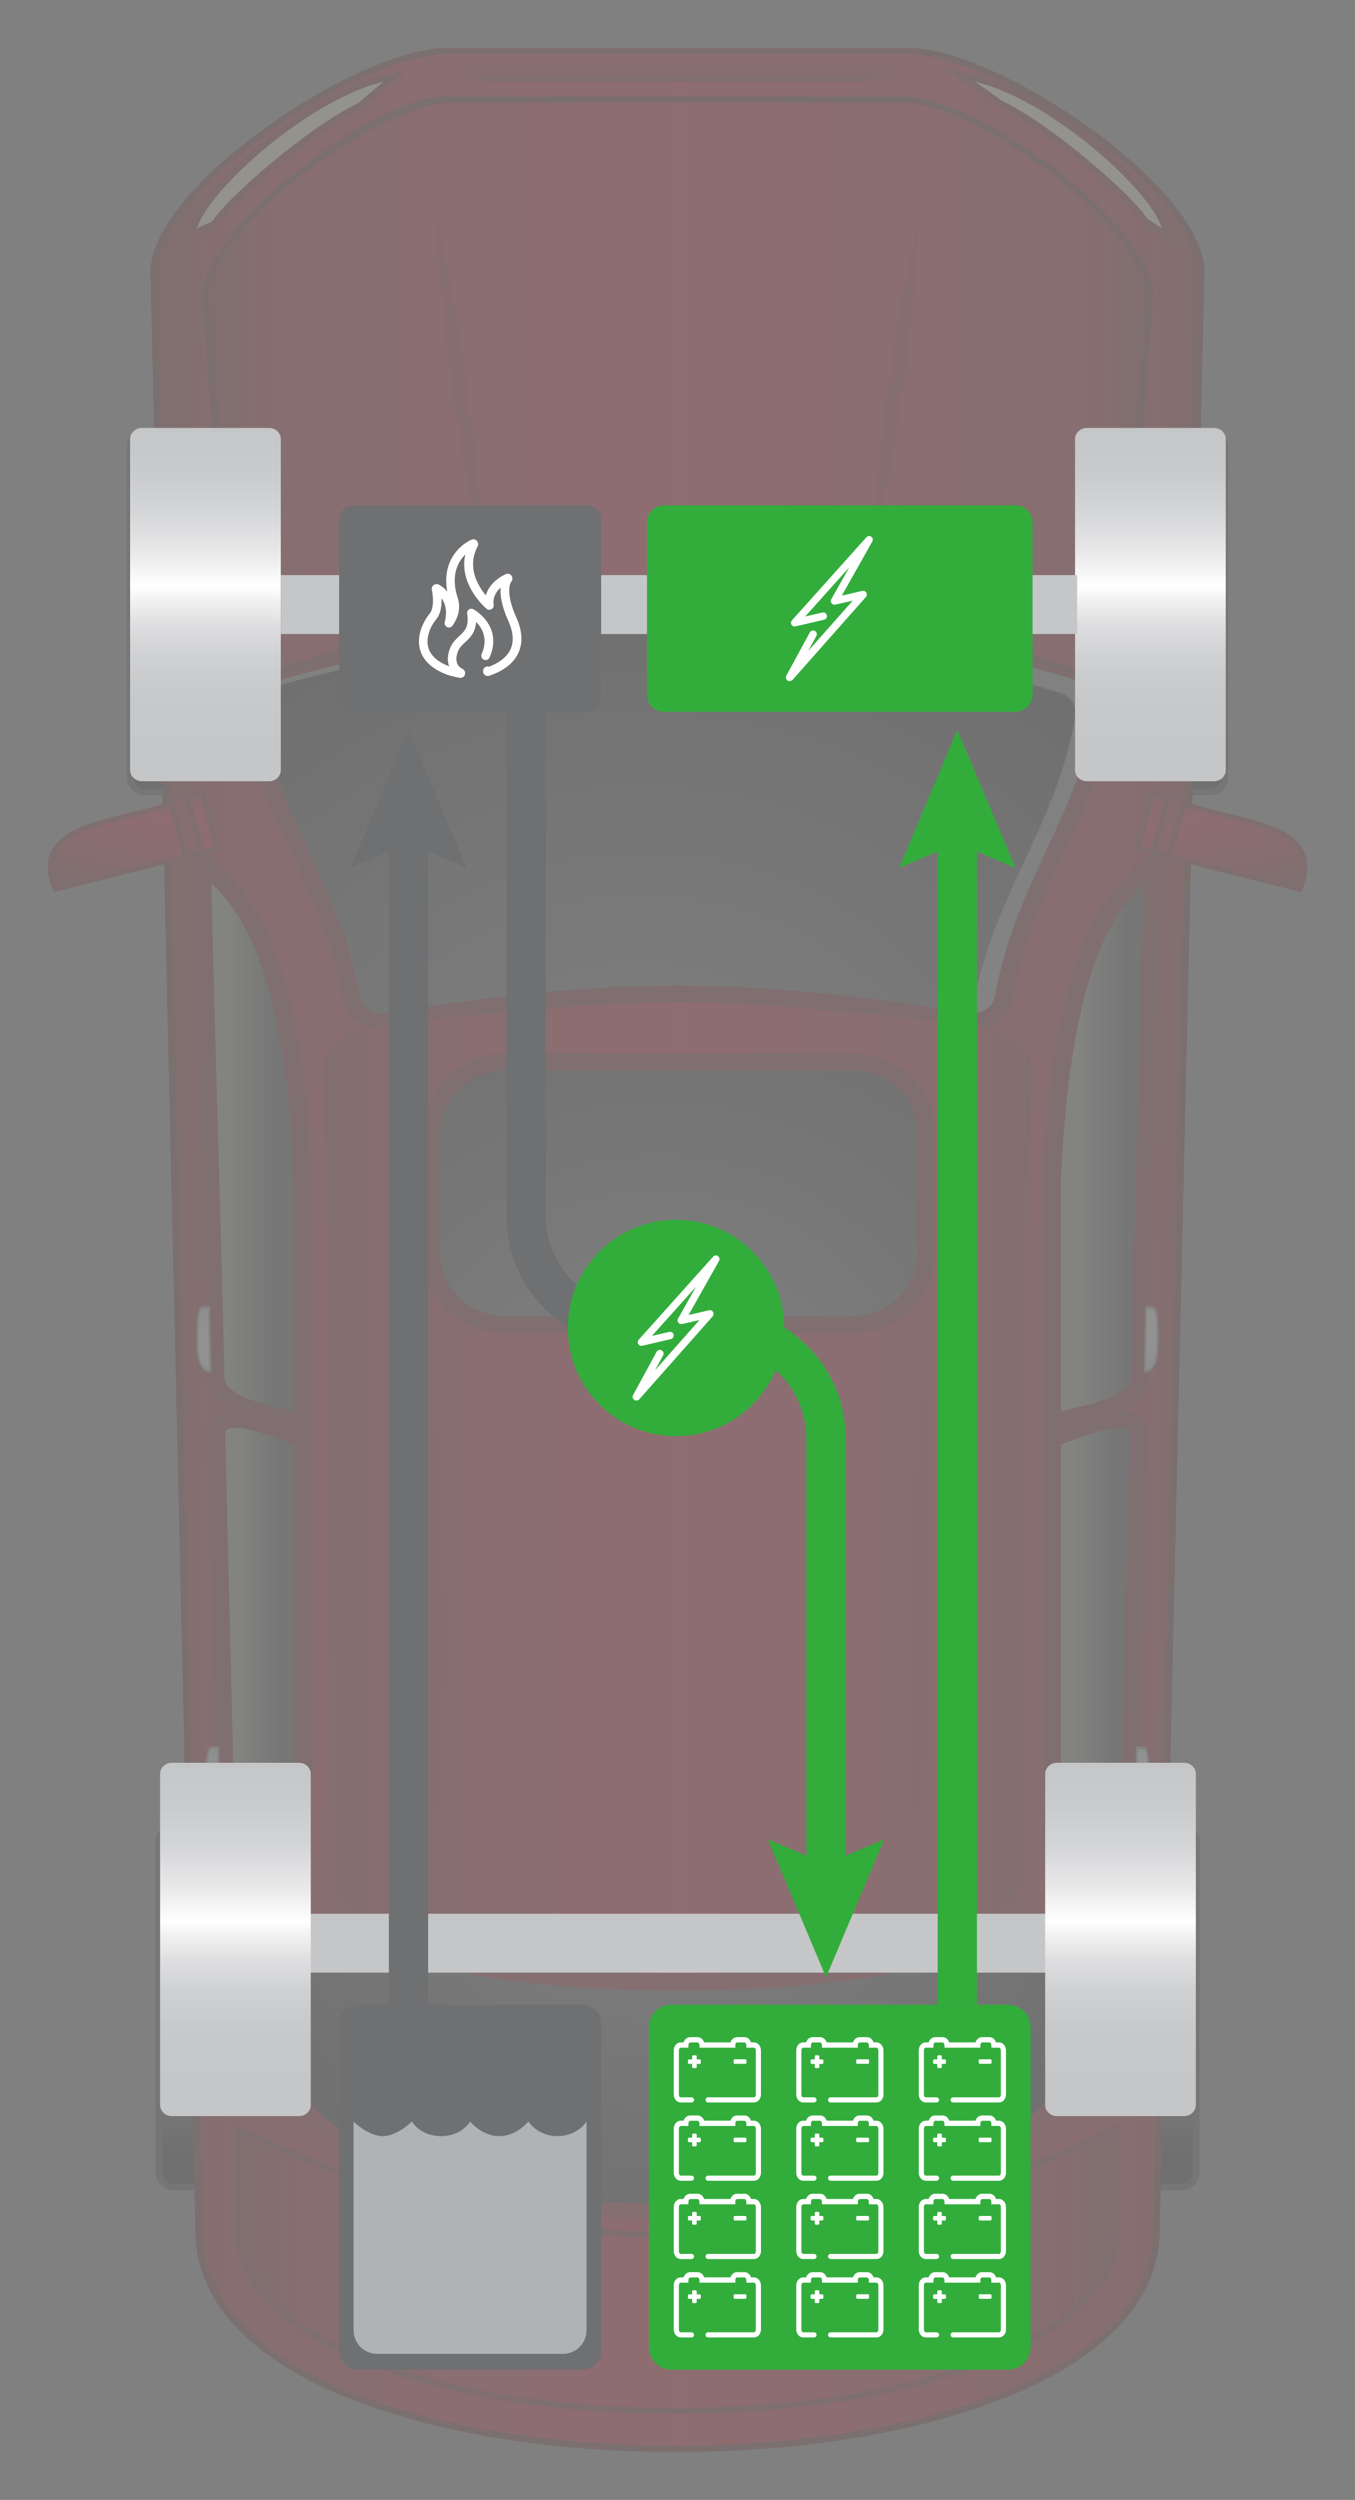 <?xml version="1.0" encoding="utf-8"?>
<!-- Generator: Adobe Illustrator 24.2.1, SVG Export Plug-In . SVG Version: 6.00 Build 0)  -->
<svg version="1.1" id="contenu" xmlns="http://www.w3.org/2000/svg" xmlns:xlink="http://www.w3.org/1999/xlink" x="0px" y="0px"
	 width="142.79px" height="263.41px" viewBox="0 0 142.79 263.41" style="enable-background:new 0 0 142.79 263.41;"
	 xml:space="preserve">
<rect x="0" y="0" width="142.79" height="263.41" fill="#808080" stroke="none"/>
<style type="text/css">
	.st0{opacity:0.15;}
	.st1{fill-rule:evenodd;clip-rule:evenodd;fill:#3D3D3F;}
	.st2{fill-rule:evenodd;clip-rule:evenodd;fill:url(#SVGID_1_);}
	.st3{fill-rule:evenodd;clip-rule:evenodd;fill:url(#SVGID_2_);}
	.st4{fill-rule:evenodd;clip-rule:evenodd;fill:url(#SVGID_3_);}
	.st5{fill-rule:evenodd;clip-rule:evenodd;fill:url(#SVGID_4_);}
	.st6{fill-rule:evenodd;clip-rule:evenodd;fill:#610D0D;}
	.st7{fill-rule:evenodd;clip-rule:evenodd;fill:url(#SVGID_5_);}
	.st8{fill-rule:evenodd;clip-rule:evenodd;fill:url(#SVGID_6_);}
	.st9{fill-rule:evenodd;clip-rule:evenodd;fill:#810E12;}
	.st10{fill-rule:evenodd;clip-rule:evenodd;fill:url(#SVGID_7_);}
	.st11{fill-rule:evenodd;clip-rule:evenodd;fill:url(#SVGID_8_);}
	.st12{fill-rule:evenodd;clip-rule:evenodd;fill:url(#SVGID_9_);}
	.st13{fill-rule:evenodd;clip-rule:evenodd;fill:url(#SVGID_10_);}
	.st14{fill-rule:evenodd;clip-rule:evenodd;fill:#A20C16;}
	.st15{fill-rule:evenodd;clip-rule:evenodd;fill:url(#SVGID_11_);}
	.st16{fill-rule:evenodd;clip-rule:evenodd;fill:url(#SVGID_12_);}
	.st17{fill-rule:evenodd;clip-rule:evenodd;fill:url(#SVGID_13_);}
	.st18{fill-rule:evenodd;clip-rule:evenodd;fill:url(#SVGID_14_);}
	.st19{fill-rule:evenodd;clip-rule:evenodd;fill:url(#SVGID_15_);}
	.st20{fill-rule:evenodd;clip-rule:evenodd;fill:url(#SVGID_16_);}
	.st21{fill-rule:evenodd;clip-rule:evenodd;fill:url(#SVGID_17_);}
	.st22{fill-rule:evenodd;clip-rule:evenodd;fill:#9B9C9E;}
	.st23{fill-rule:evenodd;clip-rule:evenodd;fill:url(#SVGID_18_);}
	.st24{fill-rule:evenodd;clip-rule:evenodd;fill:url(#SVGID_19_);}
	.st25{fill-rule:evenodd;clip-rule:evenodd;fill:url(#SVGID_20_);}
	.st26{fill-rule:evenodd;clip-rule:evenodd;fill:url(#SVGID_21_);}
	.st27{fill-rule:evenodd;clip-rule:evenodd;fill:url(#SVGID_22_);}
	.st28{fill-rule:evenodd;clip-rule:evenodd;fill:#A90A17;}
	.st29{fill-rule:evenodd;clip-rule:evenodd;fill:url(#SVGID_23_);}
	.st30{fill-rule:evenodd;clip-rule:evenodd;fill:#AE0917;}
	.st31{fill-rule:evenodd;clip-rule:evenodd;fill:url(#SVGID_24_);}
	.st32{fill-rule:evenodd;clip-rule:evenodd;fill:url(#SVGID_25_);}
	.st33{fill-rule:evenodd;clip-rule:evenodd;fill:#FFFADA;}
	.st34{fill-rule:evenodd;clip-rule:evenodd;fill:url(#SVGID_26_);}
	.st35{fill-rule:evenodd;clip-rule:evenodd;fill:url(#SVGID_27_);}
	.st36{fill-rule:evenodd;clip-rule:evenodd;fill:#D8D9DA;stroke:#C5C6C8;stroke-width:6.207;stroke-miterlimit:10;}
	.st37{fill-rule:evenodd;clip-rule:evenodd;fill:url(#SVGID_28_);}
	.st38{fill-rule:evenodd;clip-rule:evenodd;fill:url(#SVGID_29_);}
	.st39{fill:#32AD3C;}
	.st40{fill:none;stroke:#32AD3C;stroke-width:4.138;stroke-miterlimit:10;}
	.st41{fill:#FFFFFF;}
	.st42{fill:#6F7072;}
	.st43{fill:#B0B2B3;}
	.st44{fill:#AEA317;}
	.st45{fill:none;stroke:#6F7072;stroke-width:4.138;stroke-miterlimit:10;}
</style>
<g>
	<g class="st0">
		<g>
			<path class="st1" d="M118.63,228.93v-34.88c0-1.01,0.88-1.84,1.95-1.84h3.89c1.08,0,1.95,0.82,1.95,1.84v34.88
				c0,1.01-0.88,1.84-1.95,1.84h-3.89C119.5,230.77,118.63,229.94,118.63,228.93z"/>
			<linearGradient id="SVGID_1_" gradientUnits="userSpaceOnUse" x1="122.522" y1="192.875" x2="122.522" y2="226.431">
				<stop  offset="0" style="stop-color:#3D3D3F"/>
				<stop  offset="0.27" style="stop-color:#868789"/>
				<stop  offset="0.54" style="stop-color:#B0B2B3"/>
				<stop  offset="1" style="stop-color:#1A171B"/>
			</linearGradient>
			<path class="st2" d="M119.33,228.93v-34.88c0-0.64,0.56-1.17,1.24-1.17h3.89c0.69,0,1.24,0.53,1.24,1.17v34.88
				c0,0.64-0.56,1.17-1.24,1.17h-3.89C119.89,230.1,119.33,229.57,119.33,228.93z"/>
			<path class="st1" d="M16.37,228.93v-34.88c0-1.01,0.88-1.84,1.95-1.84h3.89c1.08,0,1.95,0.82,1.95,1.84v34.88
				c0,1.01-0.88,1.84-1.95,1.84h-3.89C17.25,230.77,16.37,229.94,16.37,228.93z"/>
			<linearGradient id="SVGID_2_" gradientUnits="userSpaceOnUse" x1="20.269" y1="192.875" x2="20.269" y2="226.431">
				<stop  offset="0" style="stop-color:#3D3D3F"/>
				<stop  offset="0.27" style="stop-color:#868789"/>
				<stop  offset="0.54" style="stop-color:#B0B2B3"/>
				<stop  offset="1" style="stop-color:#1A171B"/>
			</linearGradient>
			<path class="st3" d="M17.08,228.93v-34.88c0-0.64,0.56-1.17,1.24-1.17h3.89c0.68,0,1.24,0.53,1.24,1.17v34.88
				c0,0.64-0.56,1.17-1.24,1.17h-3.89C17.64,230.1,17.08,229.57,17.08,228.93z"/>
			<path class="st1" d="M121.64,81.95V47.06c0-1.01,0.88-1.84,1.95-1.84h3.89c1.07,0,1.95,0.82,1.95,1.84v34.89
				c0,1.01-0.88,1.84-1.95,1.84h-3.89C122.52,83.79,121.64,82.96,121.64,81.95z"/>
			<linearGradient id="SVGID_3_" gradientUnits="userSpaceOnUse" x1="125.535" y1="45.895" x2="125.535" y2="79.451">
				<stop  offset="0" style="stop-color:#3D3D3F"/>
				<stop  offset="0.27" style="stop-color:#868789"/>
				<stop  offset="0.54" style="stop-color:#B0B2B3"/>
				<stop  offset="1" style="stop-color:#1A171B"/>
			</linearGradient>
			<path class="st4" d="M122.35,81.95V47.06c0-0.64,0.56-1.17,1.24-1.17h3.89c0.68,0,1.24,0.53,1.24,1.17v34.89
				c0,0.64-0.56,1.17-1.24,1.17h-3.89C122.91,83.12,122.35,82.59,122.35,81.95z"/>
			<path class="st1" d="M13.36,81.95V47.06c0-1.01,0.88-1.84,1.95-1.84h3.89c1.08,0,1.95,0.82,1.95,1.84v34.89
				c0,1.01-0.88,1.84-1.95,1.84h-3.89C14.24,83.79,13.36,82.96,13.36,81.95z"/>
			<linearGradient id="SVGID_4_" gradientUnits="userSpaceOnUse" x1="17.256" y1="45.895" x2="17.256" y2="79.451">
				<stop  offset="0" style="stop-color:#3D3D3F"/>
				<stop  offset="0.27" style="stop-color:#868789"/>
				<stop  offset="0.54" style="stop-color:#B0B2B3"/>
				<stop  offset="1" style="stop-color:#1A171B"/>
			</linearGradient>
			<path class="st5" d="M14.07,81.95V47.06c0-0.64,0.56-1.17,1.24-1.17h3.89c0.69,0,1.24,0.53,1.24,1.17v34.89
				c0,0.64-0.56,1.17-1.24,1.17h-3.89C14.63,83.12,14.07,82.59,14.07,81.95z"/>
			<path class="st6" d="M20.59,235.32L15.86,28.78C15.66,19.79,37.62,5.04,47.1,5.04h48.58c9.48,0,31.45,14.75,31.24,23.74
				l-4.72,206.54C121.5,265.93,21.19,266.19,20.59,235.32z"/>
			<linearGradient id="SVGID_5_" gradientUnits="userSpaceOnUse" x1="126.632" y1="131.699" x2="16.572" y2="131.699">
				<stop  offset="0" style="stop-color:#810E12"/>
				<stop  offset="0.07" style="stop-color:#AE0917"/>
				<stop  offset="0.5" style="stop-color:#E1001A"/>
				<stop  offset="0.93" style="stop-color:#AE0917"/>
				<stop  offset="1" style="stop-color:#810E12"/>
			</linearGradient>
			<path class="st7" d="M21.29,235.31L16.57,28.76c-0.2-8.7,21.54-23.06,30.53-23.06h48.58c8.99,0,30.73,14.37,30.53,23.06
				l-4.72,206.54C120.82,265.03,21.88,265.28,21.29,235.31z"/>
			<linearGradient id="SVGID_6_" gradientUnits="userSpaceOnUse" x1="71.395" y1="8.617" x2="71.395" y2="-3.258">
				<stop  offset="0" style="stop-color:#810E12"/>
				<stop  offset="0.07" style="stop-color:#AE0917"/>
				<stop  offset="0.5" style="stop-color:#E1001A"/>
				<stop  offset="0.93" style="stop-color:#AE0917"/>
				<stop  offset="1" style="stop-color:#810E12"/>
			</linearGradient>
			<path class="st8" d="M46.59,5.72c0.17-0.01,0.35-0.02,0.52-0.02h48.58c0.17,0,0.34,0.01,0.52,0.02c-1.2,1.74-3.28,2.89-5.64,2.89
				H52.23C49.87,8.62,47.79,7.46,46.59,5.72z"/>
			<path class="st9" d="M24.84,235.23c-0.03-5.61-0.08-4.79-0.11-10.4l-0.01-1.09l1.04,0.5c30.43,14.6,60.84,14.6,91.27,0l1.04-0.5
				l-0.01,1.09c-0.03,5.61-0.08,4.78-0.11,10.39c-0.01,1.11-0.23,2.2-0.63,3.25c-2.22,5.88-9.93,9.54-15.79,11.52
				c-9.38,3.17-20.17,4.35-30.1,4.37c-9.91,0.02-20.68-1.12-30.06-4.24c-5.89-1.96-13.59-5.6-15.87-11.47
				C25.08,237.55,24.86,236.41,24.84,235.23z"/>
			<linearGradient id="SVGID_7_" gradientUnits="userSpaceOnUse" x1="117.7" y1="239.262" x2="25.437" y2="239.262">
				<stop  offset="0" style="stop-color:#810E12"/>
				<stop  offset="0.07" style="stop-color:#AE0917"/>
				<stop  offset="0.5" style="stop-color:#E1001A"/>
				<stop  offset="0.93" style="stop-color:#AE0917"/>
				<stop  offset="1" style="stop-color:#810E12"/>
			</linearGradient>
			<path class="st10" d="M25.54,235.23c0.02,1.1,0.23,2.16,0.63,3.19c2.2,5.67,9.82,9.2,15.44,11.07
				c9.25,3.08,20.05,4.22,29.82,4.21c9.79-0.02,20.61-1.21,29.86-4.33c5.59-1.89,13.22-5.45,15.36-11.12
				c0.37-0.98,0.58-1.99,0.59-3.03c0.03-6.45,0.07-3.94,0.11-10.39c-30.64,14.7-61.28,14.7-91.92,0
				C25.47,231.28,25.51,228.78,25.54,235.23z"/>
			<path class="st9" d="M36.05,105.19c-2.01-11.66-8.75-18.88-10.76-30.54c-0.34-1.97,0.91-3.87,2.94-4.46
				c28.81-8.4,57.65-8.9,86.41-0.01c2,0.62,3.21,2.49,2.87,4.44c-2.02,11.67-8.76,18.9-10.77,30.57c-0.19,1.07-0.79,1.98-1.73,2.62
				c-0.94,0.63-2.05,0.87-3.19,0.68c-23.38-3.82-37.46-3.82-60.84,0c-1.14,0.19-2.25-0.05-3.19-0.68
				C36.84,107.17,36.24,106.26,36.05,105.19z"/>
			<path class="st6" d="M118.35,72.77l-0.88-0.31c-32.27-11.18-59.88-11.18-92.14,0l-0.88,0.31l-3.15-41.45
				c-0.3-6.42,17.42-21.18,25.84-21.18l48.6,0c8.87,0.89,26.09,14.13,25.77,21.18L118.35,72.77z"/>
			<linearGradient id="SVGID_8_" gradientUnits="userSpaceOnUse" x1="121.161" y1="41.329" x2="22.002" y2="41.329">
				<stop  offset="0" style="stop-color:#810E12"/>
				<stop  offset="0.07" style="stop-color:#AE0917"/>
				<stop  offset="0.5" style="stop-color:#E1001A"/>
				<stop  offset="0.93" style="stop-color:#AE0917"/>
				<stop  offset="1" style="stop-color:#810E12"/>
			</linearGradient>
			<path class="st11" d="M25.08,71.84c32.45-11.25,60.18-11.25,92.63,0l3.08-40.55c0.15-6.78-16.59-19.62-25.13-20.48
				c-16.17,0-32.35,0-48.52,0C38.59,11.67,21.85,24.52,22,31.29L25.08,71.84z"/>
			
				<radialGradient id="SVGID_9_" cx="67.856" cy="104.602" r="61.859" gradientTransform="matrix(1 0 0 0.94 0 29.052)" gradientUnits="userSpaceOnUse">
				<stop  offset="0" style="stop-color:#B8BABB"/>
				<stop  offset="1" style="stop-color:#868789"/>
			</radialGradient>
			<path class="st12" d="M37.92,104.9c-2.01-11.66-8.75-18.88-10.76-30.54c-0.19-1.1,0.5-2.15,1.63-2.48
				c28.42-8.29,56.84-8.81,85.26-0.02c1.11,0.34,1.78,1.38,1.59,2.47c-2.01,11.67-8.76,18.9-10.77,30.57
				c-0.1,0.61-0.43,1.1-0.96,1.45c-0.53,0.36-1.13,0.48-1.77,0.38c-23.64-3.86-37.84-3.86-61.48,0c-0.64,0.11-1.24-0.02-1.77-0.38
				C38.35,106,38.02,105.51,37.92,104.9z"/>
			
				<radialGradient id="SVGID_10_" cx="67.652" cy="103.991" r="67.658" gradientTransform="matrix(1 0 0 0.94 0 29.052)" gradientUnits="userSpaceOnUse">
				<stop  offset="0" style="stop-color:#868789"/>
				<stop  offset="1" style="stop-color:#1A171B"/>
			</radialGradient>
			<path class="st13" d="M37.92,104.9c-2.01-11.66-8.75-18.88-10.76-30.54c-0.1-0.6,0.05-1.18,0.4-1.64
				c28.05-7.99,56.11-8.38,84.17,0.29c1.11,0.34,1.78,1.38,1.59,2.47c-2.01,11.67-8.75,18.9-10.77,30.57
				c-0.04,0.26-0.13,0.49-0.25,0.71c-0.05-0.01-0.11-0.01-0.17-0.02c-23.64-3.86-37.84-3.86-61.48,0c-0.64,0.11-1.24-0.02-1.77-0.38
				C38.35,106,38.02,105.51,37.92,104.9z"/>
			<path class="st14" d="M111.77,222.35c-12.59,15.62-68.27,15.62-80.85,0c-2.68-2.46-1.63-9.29-0.95-12.28
				c0.68-2.95,2.01-6.9,4.24-9.13l1.71-1.7c8.49,11.01,62.43,11.04,70.85-0.01l1.72,1.72C112.7,205.15,115.5,218.92,111.77,222.35z"
				/>
			
				<radialGradient id="SVGID_11_" cx="70.54" cy="168.064" r="54.35" gradientTransform="matrix(1 0 0 0.94 0 29.052)" gradientUnits="userSpaceOnUse">
				<stop  offset="0" style="stop-color:#868789"/>
				<stop  offset="1" style="stop-color:#1A171B"/>
			</radialGradient>
			<path class="st15" d="M35.59,202.15c-3.98,3.98-5.98,16.85-3.26,19c11.62,14.82,66.41,14.82,78.04,0
				c2.72-2.14,0.72-15.02-3.26-19C100.63,212.38,42.06,212.22,35.59,202.15z"/>
			<g>
				<path class="st9" d="M24.6,148.67c-1.09,0.04-2.02,0.41-2.54,1.32l-0.23,0.41l0.01,0.47c0.31,13.5,0.67,27,0.98,40.5l0.02,0.88
					l0.76,0.52c0.81,0.55,1.74,0.73,2.71,0.68c-1.28,0.72-2.42,1.6-3.14,2.83l-0.27,0.45l0.93,14.8c9.78-6.24,9.05-16.89,9.05-21.45
					c0-12.63,0-25.25,0-37.88v-3.45c0-8.06,0-16.11,0-24.17v-0.04l0-0.04c-0.32-7.32-1.03-15.63-3.35-22.67
					c-1.22-3.7-2.98-7.28-5.94-10.04l-3.32-3.09l0.1,4.39c0.4,17.37,0.98,34.74,1.38,52.11l0,0.07l0.01,0.08
					C21.95,146.98,23.11,147.98,24.6,148.67z"/>
				<linearGradient id="SVGID_12_" gradientUnits="userSpaceOnUse" x1="29.539" y1="171.056" x2="25.18" y2="171.056">
					<stop  offset="0" style="stop-color:#3E3D3B"/>
					<stop  offset="1" style="stop-color:#93938C"/>
				</linearGradient>
				<path class="st16" d="M24.71,191.34c-0.33-14.13-0.65-26.37-0.98-40.5c0.71-1.26,5.51,0.72,7.27,1.37c0,12.63,0,25.25,0,37.88
					C29.2,190.9,26.19,192.36,24.71,191.34z"/>
				<linearGradient id="SVGID_13_" gradientUnits="userSpaceOnUse" x1="29.935" y1="200.761" x2="26.017" y2="200.761">
					<stop  offset="0" style="stop-color:#1A171B"/>
					<stop  offset="1" style="stop-color:#868789"/>
				</linearGradient>
				<path class="st17" d="M25.52,208.28l-0.7-11.14c1.14-1.94,4.42-3.1,6.18-3.9C30.82,199.5,30.37,203.55,25.52,208.28z"/>
				<linearGradient id="SVGID_14_" gradientUnits="userSpaceOnUse" x1="29.246" y1="120.918" x2="24.008" y2="120.918">
					<stop  offset="0" style="stop-color:#3E3D3B"/>
					<stop  offset="1" style="stop-color:#93938C"/>
				</linearGradient>
				<path class="st18" d="M23.65,145.19c-0.46-19.99-0.92-32.12-1.38-52.11c3.83,3.56,7.83,10.74,8.73,31.52c0,8.05,0,16.11,0,24.17
					C28.85,148.06,23.9,147.43,23.65,145.19z"/>
				<path class="st9" d="M118.19,148.67c1.09,0.04,2.02,0.41,2.54,1.32l0.23,0.41l-0.01,0.47c-0.31,13.5-0.67,27-0.98,40.5
					l-0.02,0.88l-0.76,0.52c-0.81,0.55-1.74,0.73-2.71,0.68c1.28,0.72,2.42,1.6,3.15,2.83l0.26,0.45l-0.93,14.8
					c-9.78-6.24-9.05-16.89-9.05-21.45c0-12.63,0-25.25,0-37.88v-3.45c0-8.06,0-16.11,0-24.17v-0.04l0-0.04
					c0.32-7.32,1.03-15.63,3.35-22.67c1.22-3.7,2.98-7.28,5.94-10.04l3.32-3.09l-0.1,4.39c-0.4,17.37-0.98,34.74-1.38,52.11l0,0.07
					l-0.01,0.08C120.84,146.98,119.68,147.98,118.19,148.67z"/>
				<linearGradient id="SVGID_15_" gradientUnits="userSpaceOnUse" x1="117.61" y1="171.056" x2="113.251" y2="171.056">
					<stop  offset="0" style="stop-color:#3E3D3B"/>
					<stop  offset="1" style="stop-color:#93938C"/>
				</linearGradient>
				<path class="st19" d="M118.08,191.34c0.33-14.13,0.65-26.37,0.98-40.5c-0.71-1.26-5.51,0.72-7.26,1.37c0,12.63,0,25.25,0,37.88
					C113.59,190.9,116.6,192.36,118.08,191.34z"/>
				<linearGradient id="SVGID_16_" gradientUnits="userSpaceOnUse" x1="116.739" y1="200.761" x2="113.032" y2="200.761">
					<stop  offset="0" style="stop-color:#3E3D3B"/>
					<stop  offset="1" style="stop-color:#93938C"/>
				</linearGradient>
				<path class="st20" d="M117.27,208.28l0.7-11.14c-1.15-1.94-4.42-3.1-6.18-3.9C111.97,199.5,112.43,203.55,117.27,208.28z"/>
				<linearGradient id="SVGID_17_" gradientUnits="userSpaceOnUse" x1="118.781" y1="120.918" x2="113.544" y2="120.918">
					<stop  offset="0" style="stop-color:#3E3D3B"/>
					<stop  offset="1" style="stop-color:#93938C"/>
				</linearGradient>
				<path class="st21" d="M119.14,145.19c0.46-19.99,0.92-32.12,1.38-52.11c-3.83,3.56-7.83,10.74-8.73,31.52
					c0,8.05,0,16.11,0,24.17C113.94,148.06,118.89,147.43,119.14,145.19z"/>
				<path class="st22" d="M20.73,142.2c-0.01-0.88-0.22-4.57,0.62-4.57h0.78l0.15,6.99C21.22,144.73,20.74,143.36,20.73,142.2z"/>
				<linearGradient id="SVGID_18_" gradientUnits="userSpaceOnUse" x1="21.514" y1="144.349" x2="21.4" y2="137.839">
					<stop  offset="0" style="stop-color:#D8D9DA"/>
					<stop  offset="0.11" style="stop-color:#F5F5F6"/>
					<stop  offset="0.68" style="stop-color:#F5F5F6"/>
					<stop  offset="1" style="stop-color:#D8D9DA"/>
				</linearGradient>
				<path class="st23" d="M22.05,144.3c-0.88,0.08-1.11-1.48-1.11-2.09c-0.01-0.87-0.15-4.3,0.42-4.3c0.13,0,0.24,0,0.57,0
					C21.96,140.06,22.01,142.14,22.05,144.3z"/>
				<path class="st22" d="M21.69,188.59c-0.01-0.88-0.22-4.57,0.62-4.57h0.78l0.15,6.99C22.19,191.12,21.71,189.75,21.69,188.59z"/>
				<linearGradient id="SVGID_19_" gradientUnits="userSpaceOnUse" x1="22.478" y1="190.739" x2="22.365" y2="184.229">
					<stop  offset="0" style="stop-color:#D8D9DA"/>
					<stop  offset="0.11" style="stop-color:#F5F5F6"/>
					<stop  offset="0.68" style="stop-color:#F5F5F6"/>
					<stop  offset="1" style="stop-color:#D8D9DA"/>
				</linearGradient>
				<path class="st24" d="M23.02,190.69c-0.88,0.08-1.1-1.48-1.11-2.09c-0.01-0.87-0.15-4.3,0.42-4.3c0.13,0,0.24,0,0.57,0
					C22.93,186.45,22.97,188.53,23.02,190.69z"/>
				<path class="st22" d="M122.08,142.2c0.01-0.88,0.22-4.57-0.62-4.57h-0.78l-0.15,6.99C121.58,144.73,122.06,143.36,122.08,142.2z
					"/>
				<linearGradient id="SVGID_20_" gradientUnits="userSpaceOnUse" x1="121.403" y1="137.838" x2="121.29" y2="144.348">
					<stop  offset="0" style="stop-color:#D8D9DA"/>
					<stop  offset="0.11" style="stop-color:#F5F5F6"/>
					<stop  offset="0.68" style="stop-color:#F5F5F6"/>
					<stop  offset="1" style="stop-color:#D8D9DA"/>
				</linearGradient>
				<path class="st25" d="M120.75,144.3c0.88,0.08,1.1-1.48,1.11-2.09c0.01-0.87,0.15-4.3-0.42-4.3c-0.13,0-0.24,0-0.57,0
					C120.84,140.06,120.8,142.14,120.75,144.3z"/>
				<path class="st22" d="M121.11,188.59c0.01-0.88,0.22-4.57-0.62-4.57h-0.78l-0.15,6.99
					C120.62,191.12,121.09,189.75,121.11,188.59z"/>
				<linearGradient id="SVGID_21_" gradientUnits="userSpaceOnUse" x1="120.438" y1="184.227" x2="120.324" y2="190.738">
					<stop  offset="0" style="stop-color:#D8D9DA"/>
					<stop  offset="0.11" style="stop-color:#F5F5F6"/>
					<stop  offset="0.68" style="stop-color:#F5F5F6"/>
					<stop  offset="1" style="stop-color:#D8D9DA"/>
				</linearGradient>
				<path class="st26" d="M119.78,190.69c0.88,0.08,1.11-1.48,1.11-2.09c0.01-0.87,0.15-4.3-0.41-4.3c-0.13,0-0.24,0-0.57,0
					C119.87,186.45,119.83,188.53,119.78,190.69z"/>
			</g>
			<linearGradient id="SVGID_22_" gradientUnits="userSpaceOnUse" x1="109.092" y1="156.97" x2="33.982" y2="156.97">
				<stop  offset="0" style="stop-color:#810E12"/>
				<stop  offset="0.07" style="stop-color:#AE0917"/>
				<stop  offset="0.5" style="stop-color:#E1001A"/>
				<stop  offset="0.93" style="stop-color:#AE0917"/>
				<stop  offset="1" style="stop-color:#810E12"/>
			</linearGradient>
			<path class="st27" d="M35.13,197.64c-0.47-34.41,0.21-64.96-1.14-83.86c-0.2-2.76,1.97-5.18,5.01-5.59
				c21.47-2.93,43.33-2.93,64.79,0c3.04,0.41,5.2,2.83,5.01,5.59c-1.35,18.9-0.66,49.45-1.14,83.86
				C107.78,211.39,35.01,211.39,35.13,197.64z"/>
			<path class="st28" d="M45.91,22.39c1.23,5.3,2.36,11.49,3.26,18.09c0.9,6.6,1.46,12.79,1.67,18.09
				c-1.23-5.3-2.36-11.49-3.26-18.09C46.69,33.88,46.13,27.69,45.91,22.39L45.91,22.39z M96.88,22.39
				c-1.23,5.3-2.36,11.49-3.26,18.09c-0.9,6.6-1.45,12.79-1.67,18.09c1.23-5.3,2.36-11.49,3.26-18.09
				C96.11,33.88,96.66,27.69,96.88,22.39z"/>
			<path class="st28" d="M97.36,144.8c-0.82,7.14-1.35,15.46-1.47,24.34c-0.12,8.89,0.19,17.21,0.82,24.34
				c0.82-7.14,1.35-15.46,1.46-24.34C98.3,160.26,97.99,151.93,97.36,144.8L97.36,144.8z M45.43,144.8
				c0.82,7.14,1.35,15.46,1.47,24.34c0.12,8.89-0.19,17.21-0.82,24.34c-0.82-7.14-1.35-15.46-1.46-24.34
				C44.49,160.26,44.8,151.93,45.43,144.8z"/>
			<path class="st9" d="M5.48,93.54c-0.51-1.38-0.71-2.91,0.12-4.22c1.03-1.63,3.35-2.42,5.18-2.94c2.47-0.71,4.99-1.19,7.45-1.98
				c0.89-0.29,1.77-0.61,2.61-0.99l0.61-0.28l0.18,0.62c0.5,1.77,1.01,3.54,1.51,5.3l0.15,0.51l-0.54,0.14
				c-5.52,1.39-11.05,2.78-16.57,4.18l-0.51,0.13L5.48,93.54z"/>
			<linearGradient id="SVGID_23_" gradientUnits="userSpaceOnUse" x1="13.105" y1="93.734" x2="17.407" y2="77.678">
				<stop  offset="0" style="stop-color:#810E12"/>
				<stop  offset="0.14" style="stop-color:#AE0917"/>
				<stop  offset="0.5" style="stop-color:#E1001A"/>
				<stop  offset="0.87" style="stop-color:#AE0917"/>
				<stop  offset="1" style="stop-color:#810E12"/>
			</linearGradient>
			<path class="st29" d="M6.02,93.37c-2.61-7.05,7.66-6.12,15.06-9.48c0.5,1.77,1.01,3.53,1.51,5.3
				C17.07,90.59,11.54,91.98,6.02,93.37z"/>
			<polygon class="st9" points="19.41,90.55 17.62,84.26 19.88,83.69 21.67,89.98 			"/>
			<polygon class="st30" points="19.81,89.89 18.31,84.63 19.48,84.34 20.98,89.6 			"/>
			<g>
				<path class="st9" d="M137.31,93.54c0.51-1.38,0.71-2.91-0.12-4.22c-1.03-1.63-3.35-2.42-5.18-2.94
					c-2.47-0.71-4.99-1.19-7.45-1.98c-0.89-0.29-1.76-0.61-2.61-0.99l-0.61-0.28l-0.18,0.62c-0.5,1.77-1.01,3.54-1.51,5.3
					l-0.15,0.51l0.55,0.14c5.53,1.39,11.05,2.78,16.58,4.18l0.51,0.13L137.31,93.54z"/>
				<linearGradient id="SVGID_24_" gradientUnits="userSpaceOnUse" x1="129.624" y1="93.776" x2="125.606" y2="77.661">
					<stop  offset="0" style="stop-color:#810E12"/>
					<stop  offset="0.14" style="stop-color:#AE0917"/>
					<stop  offset="0.5" style="stop-color:#E1001A"/>
					<stop  offset="0.87" style="stop-color:#AE0917"/>
					<stop  offset="1" style="stop-color:#810E12"/>
				</linearGradient>
				<path class="st31" d="M136.77,93.37c2.61-7.05-7.66-6.12-15.06-9.48c-0.5,1.77-1.01,3.53-1.51,5.3
					C125.72,90.59,131.25,91.98,136.77,93.37z"/>
				<polygon class="st9" points="123.38,90.55 125.17,84.26 122.91,83.69 121.12,89.98 				"/>
				<polygon class="st30" points="122.98,89.89 124.48,84.63 123.31,84.34 121.81,89.6 				"/>
			</g>
			<path class="st9" d="M53.41,110.99h36.24c4.91,0,8.92,3.77,8.92,8.39v12.72c0,4.62-4.01,8.39-8.92,8.39H53.41
				c-4.91,0-8.92-3.77-8.92-8.39v-12.72C44.48,114.76,48.5,110.99,53.41,110.99z"/>
			
				<radialGradient id="SVGID_25_" cx="69.515" cy="130.401" r="54.53" gradientTransform="matrix(1 0 0 0.94 0 29.052)" gradientUnits="userSpaceOnUse">
				<stop  offset="0" style="stop-color:#868789"/>
				<stop  offset="1" style="stop-color:#1A171B"/>
			</radialGradient>
			<path class="st32" d="M53.41,112.77h36.24c3.87,0,7.03,2.98,7.03,6.61v12.72c0,3.64-3.16,6.61-7.03,6.61H53.41
				c-3.87,0-7.03-2.97-7.03-6.61v-12.72C46.37,115.74,49.54,112.77,53.41,112.77z"/>
			<path class="st9" d="M102.95,7.96c3.52,0.84,7.17,2.99,10.03,5.05c2.99,2.15,9.13,7.33,10.13,10.84l0.49,1.73l-3.24-2.08
				l-0.08-0.14c-0.57-0.97-2.01-2.33-2.84-3.12c-1.65-1.56-3.41-3.06-5.21-4.46c-2.09-1.63-4.55-3.41-6.97-4.58l-0.06-0.03
				l-5.6-4.01L102.95,7.96z"/>
			<path class="st33" d="M102.78,8.61l2.79,2c5.43,2.62,14.02,10.21,15.32,12.44l1.53,0.98C121.29,20.05,110.65,10.48,102.78,8.61z"
				/>
			<path class="st9" d="M43.05,7.3l-4.96,4.15l-0.08,0.04c-2.42,1.17-4.88,2.95-6.97,4.58c-1.8,1.41-3.57,2.9-5.21,4.47
				c-0.83,0.79-2.28,2.15-2.84,3.12l-0.11,0.19l-3.17,1.38l0.39-1.37c1-3.51,7.14-8.7,10.13-10.84c2.86-2.05,6.51-4.21,10.03-5.05
				L43.05,7.3z"/>
			<path class="st33" d="M40.42,8.61l-2.73,2.29c-5.43,2.62-14.02,10.21-15.32,12.44l-1.59,0.69C21.9,20.05,32.55,10.48,40.42,8.61z
				"/>
		</g>
	</g>
	<g>
		<linearGradient id="SVGID_26_" gradientUnits="userSpaceOnUse" x1="21.659" y1="45.089" x2="21.659" y2="78.645">
			<stop  offset="0" style="stop-color:#C5C6C8"/>
			<stop  offset="0.133" style="stop-color:#C9CACC"/>
			<stop  offset="0.262" style="stop-color:#D4D5D7"/>
			<stop  offset="0.388" style="stop-color:#E8E8E9"/>
			<stop  offset="0.497" style="stop-color:#FFFFFF"/>
			<stop  offset="0.533" style="stop-color:#F4F4F4"/>
			<stop  offset="0.616" style="stop-color:#DFDFE1"/>
			<stop  offset="0.711" style="stop-color:#D0D1D3"/>
			<stop  offset="0.823" style="stop-color:#C8C9CA"/>
			<stop  offset="1" style="stop-color:#C5C6C8"/>
		</linearGradient>
		<path class="st34" d="M13.71,81.14V46.26c0-0.64,0.56-1.17,1.24-1.17h13.4c0.69,0,1.24,0.53,1.24,1.17v34.89
			c0,0.64-0.56,1.17-1.24,1.17h-13.4C14.27,82.31,13.71,81.79,13.71,81.14z"/>
		<linearGradient id="SVGID_27_" gradientUnits="userSpaceOnUse" x1="121.233" y1="45.089" x2="121.233" y2="78.645">
			<stop  offset="0" style="stop-color:#C5C6C8"/>
			<stop  offset="0.133" style="stop-color:#C9CACC"/>
			<stop  offset="0.262" style="stop-color:#D4D5D7"/>
			<stop  offset="0.388" style="stop-color:#E8E8E9"/>
			<stop  offset="0.497" style="stop-color:#FFFFFF"/>
			<stop  offset="0.533" style="stop-color:#F4F4F4"/>
			<stop  offset="0.616" style="stop-color:#DFDFE1"/>
			<stop  offset="0.711" style="stop-color:#D0D1D3"/>
			<stop  offset="0.823" style="stop-color:#C8C9CA"/>
			<stop  offset="1" style="stop-color:#C5C6C8"/>
		</linearGradient>
		<path class="st35" d="M113.29,81.14V46.26c0-0.64,0.56-1.17,1.24-1.17h13.4c0.69,0,1.24,0.53,1.24,1.17v34.89
			c0,0.64-0.56,1.17-1.24,1.17h-13.4C113.85,82.31,113.29,81.79,113.29,81.14z"/>
		<line class="st36" x1="29.6" y1="63.7" x2="113.51" y2="63.7"/>
	</g>
	<g>
		<line class="st36" x1="29.6" y1="204.75" x2="113.51" y2="204.75"/>
		<linearGradient id="SVGID_28_" gradientUnits="userSpaceOnUse" x1="24.817" y1="185.744" x2="24.817" y2="219.3">
			<stop  offset="0" style="stop-color:#C5C6C8"/>
			<stop  offset="0.133" style="stop-color:#C9CACC"/>
			<stop  offset="0.262" style="stop-color:#D4D5D7"/>
			<stop  offset="0.388" style="stop-color:#E8E8E9"/>
			<stop  offset="0.497" style="stop-color:#FFFFFF"/>
			<stop  offset="0.533" style="stop-color:#F4F4F4"/>
			<stop  offset="0.616" style="stop-color:#DFDFE1"/>
			<stop  offset="0.711" style="stop-color:#D0D1D3"/>
			<stop  offset="0.823" style="stop-color:#C8C9CA"/>
			<stop  offset="1" style="stop-color:#C5C6C8"/>
		</linearGradient>
		<path class="st37" d="M16.87,221.8v-34.89c0-0.64,0.56-1.17,1.24-1.17h13.4c0.69,0,1.24,0.53,1.24,1.17v34.89
			c0,0.64-0.56,1.17-1.24,1.17h-13.4C17.43,222.97,16.87,222.44,16.87,221.8z"/>
		<linearGradient id="SVGID_29_" gradientUnits="userSpaceOnUse" x1="118.083" y1="185.744" x2="118.083" y2="219.3">
			<stop  offset="0" style="stop-color:#C5C6C8"/>
			<stop  offset="0.133" style="stop-color:#C9CACC"/>
			<stop  offset="0.262" style="stop-color:#D4D5D7"/>
			<stop  offset="0.388" style="stop-color:#E8E8E9"/>
			<stop  offset="0.497" style="stop-color:#FFFFFF"/>
			<stop  offset="0.533" style="stop-color:#F4F4F4"/>
			<stop  offset="0.616" style="stop-color:#DFDFE1"/>
			<stop  offset="0.711" style="stop-color:#D0D1D3"/>
			<stop  offset="0.823" style="stop-color:#C8C9CA"/>
			<stop  offset="1" style="stop-color:#C5C6C8"/>
		</linearGradient>
		<path class="st38" d="M110.14,221.8v-34.89c0-0.64,0.56-1.17,1.24-1.17h13.4c0.69,0,1.24,0.53,1.24,1.17v34.89
			c0,0.64-0.56,1.17-1.24,1.17h-13.4C110.7,222.97,110.14,222.44,110.14,221.8z"/>
	</g>
	<g>
		<g>
			<path class="st39" d="M106.22,249.69H70.77c-1.32,0-2.39-1.07-2.39-2.39v-33.68c0-1.32,1.07-2.39,2.39-2.39h35.45
				c1.32,0,2.39,1.07,2.39,2.39v33.68C108.61,248.62,107.54,249.69,106.22,249.69z"/>
		</g>
		<g>
			<g>
				<line class="st40" x1="100.88" y1="211.23" x2="100.88" y2="86.8"/>
				<g>
					<polygon class="st39" points="107.01,91.45 100.88,88.84 94.75,91.45 100.88,76.92 					"/>
				</g>
			</g>
		</g>
		<g>
			<path class="st39" d="M107,75H69.99c-1,0-1.81-0.81-1.81-1.81V55.06c0-1,0.81-1.81,1.81-1.81H107c1,0,1.81,0.81,1.81,1.81v18.13
				C108.81,74.19,108,75,107,75z"/>
			<path class="st41" d="M83.2,71.77c-0.08,0-0.15-0.02-0.22-0.07c-0.16-0.11-0.21-0.33-0.12-0.5l2.48-4.56
				c0.1-0.19,0.34-0.26,0.53-0.16c0.19,0.1,0.26,0.34,0.16,0.53l-0.86,1.58l4.69-5.3l-1.83,0.42c-0.15,0.03-0.31-0.02-0.4-0.15
				c-0.09-0.12-0.1-0.29-0.03-0.42l1.9-3.37l-4.65,5.19l1.82-0.42c0.21-0.05,0.42,0.08,0.46,0.29c0.05,0.21-0.08,0.42-0.29,0.47
				l-3.01,0.7c-0.16,0.04-0.33-0.03-0.42-0.18c-0.09-0.15-0.07-0.33,0.05-0.46l7.84-8.75c0.13-0.15,0.35-0.17,0.51-0.06
				c0.16,0.12,0.21,0.33,0.11,0.51l-3.21,5.7l2.16-0.5c0.16-0.04,0.33,0.03,0.42,0.18c0.09,0.14,0.07,0.33-0.04,0.46l-7.74,8.75
				C83.41,71.72,83.3,71.77,83.2,71.77"/>
		</g>
		<g>
			<g>
				<g>
					<path class="st41" d="M73.73,216.99h-0.31v-0.31c0-0.07-0.05-0.12-0.12-0.12h-0.24c-0.07,0-0.12,0.05-0.12,0.12v0.31h-0.32
						c-0.07,0-0.12,0.05-0.12,0.12v0.24c0,0.07,0.05,0.12,0.12,0.12h0.32v0.32c0,0.07,0.05,0.12,0.12,0.12h0.24
						c0.07,0,0.12-0.05,0.12-0.12v-0.32h0.31c0.07,0,0.12-0.05,0.12-0.12v-0.24C73.85,217.04,73.8,216.99,73.73,216.99"/>
					<path class="st41" d="M79.45,215.2h-0.31c-0.1-0.32-0.37-0.55-0.69-0.55h-0.78c-0.32,0-0.59,0.23-0.69,0.55h-2.78
						c-0.1-0.32-0.37-0.55-0.69-0.55h-0.78c-0.32,0-0.59,0.23-0.69,0.55h-0.31c-0.4,0-0.73,0.38-0.73,0.84v4.65
						c0,0.46,0.33,0.84,0.73,0.84h1.14c0.15,0,0.27-0.12,0.27-0.27c0-0.15-0.12-0.27-0.27-0.27h-1.14c-0.09,0-0.19-0.12-0.19-0.29
						v-4.65c0-0.17,0.1-0.29,0.19-0.29h0.81l0.01-0.27c0-0.17,0.1-0.28,0.19-0.28h0.78c0.09,0,0.18,0.12,0.19,0.28l0,0.27h3.78
						l0-0.27c0-0.17,0.1-0.28,0.19-0.28h0.78c0.09,0,0.18,0.12,0.19,0.28l0,0.27h0.81c0.09,0,0.19,0.12,0.19,0.29v4.65
						c0,0.17-0.1,0.29-0.19,0.29h-4.84c-0.15,0-0.27,0.12-0.27,0.27c0,0.15,0.12,0.27,0.27,0.27h4.84c0.4,0,0.73-0.37,0.73-0.84
						v-4.65C80.18,215.57,79.85,215.2,79.45,215.2"/>
					<path class="st41" d="M78.54,217.46c0.07,0,0.12-0.05,0.12-0.12v-0.24c0-0.07-0.05-0.12-0.12-0.12h-1.11
						c-0.07,0-0.12,0.05-0.12,0.12v0.24c0,0.07,0.05,0.12,0.12,0.12H78.54z"/>
				</g>
				<g>
					<path class="st41" d="M86.65,216.99h-0.31v-0.31c0-0.07-0.05-0.12-0.12-0.12h-0.24c-0.07,0-0.12,0.05-0.12,0.12v0.31h-0.32
						c-0.07,0-0.12,0.05-0.12,0.12v0.24c0,0.07,0.05,0.12,0.12,0.12h0.32v0.32c0,0.07,0.05,0.12,0.12,0.12h0.24
						c0.07,0,0.12-0.05,0.12-0.12v-0.32h0.31c0.07,0,0.12-0.05,0.12-0.12v-0.24C86.77,217.04,86.71,216.99,86.65,216.99"/>
					<path class="st41" d="M92.36,215.2h-0.31c-0.1-0.32-0.37-0.55-0.69-0.55h-0.78c-0.32,0-0.59,0.23-0.69,0.55h-2.78
						c-0.1-0.32-0.37-0.55-0.69-0.55h-0.78c-0.32,0-0.59,0.23-0.69,0.55h-0.31c-0.4,0-0.73,0.38-0.73,0.84v4.65
						c0,0.46,0.33,0.84,0.73,0.84h1.14c0.15,0,0.27-0.12,0.27-0.27c0-0.15-0.12-0.27-0.27-0.27h-1.14c-0.09,0-0.19-0.12-0.19-0.29
						v-4.65c0-0.17,0.1-0.29,0.19-0.29h0.81l0.01-0.27c0-0.17,0.1-0.28,0.19-0.28h0.78c0.09,0,0.18,0.12,0.19,0.28l0,0.27h3.78
						l0-0.27c0-0.17,0.1-0.28,0.19-0.28h0.78c0.09,0,0.18,0.12,0.19,0.28l0,0.27h0.81c0.09,0,0.19,0.12,0.19,0.29v4.65
						c0,0.17-0.1,0.29-0.19,0.29h-4.84c-0.15,0-0.27,0.12-0.27,0.27c0,0.15,0.12,0.27,0.27,0.27h4.84c0.4,0,0.73-0.37,0.73-0.84
						v-4.65C93.09,215.57,92.76,215.2,92.36,215.2"/>
					<path class="st41" d="M91.46,217.46c0.07,0,0.12-0.05,0.12-0.12v-0.24c0-0.07-0.05-0.12-0.12-0.12h-1.11
						c-0.07,0-0.12,0.05-0.12,0.12v0.24c0,0.07,0.05,0.12,0.12,0.12H91.46z"/>
				</g>
				<g>
					<path class="st41" d="M99.56,216.99h-0.31v-0.31c0-0.07-0.05-0.12-0.12-0.12h-0.24c-0.07,0-0.12,0.05-0.12,0.12v0.31h-0.32
						c-0.07,0-0.12,0.05-0.12,0.12v0.24c0,0.07,0.05,0.12,0.12,0.12h0.32v0.32c0,0.07,0.05,0.12,0.12,0.12h0.24
						c0.07,0,0.12-0.05,0.12-0.12v-0.32h0.31c0.07,0,0.12-0.05,0.12-0.12v-0.24C99.68,217.04,99.63,216.99,99.56,216.99"/>
					<path class="st41" d="M105.27,215.2h-0.31c-0.1-0.32-0.37-0.55-0.69-0.55h-0.78c-0.32,0-0.59,0.23-0.69,0.55h-2.78
						c-0.1-0.32-0.37-0.55-0.69-0.55h-0.78c-0.32,0-0.59,0.23-0.69,0.55h-0.31c-0.4,0-0.73,0.38-0.73,0.84v4.65
						c0,0.46,0.33,0.84,0.73,0.84h1.14c0.15,0,0.27-0.12,0.27-0.27c0-0.15-0.12-0.27-0.27-0.27h-1.14c-0.09,0-0.19-0.12-0.19-0.29
						v-4.65c0-0.17,0.1-0.29,0.19-0.29h0.81l0.01-0.27c0-0.17,0.1-0.28,0.19-0.28h0.78c0.09,0,0.18,0.12,0.19,0.28l0,0.27h3.78
						l0-0.27c0-0.17,0.1-0.28,0.19-0.28h0.78c0.09,0,0.18,0.12,0.19,0.28l0,0.27h0.81c0.09,0,0.19,0.12,0.19,0.29v4.65
						c0,0.17-0.1,0.29-0.19,0.29h-4.84c-0.15,0-0.27,0.12-0.27,0.27c0,0.15,0.12,0.27,0.27,0.27h4.84c0.4,0,0.73-0.37,0.73-0.84
						v-4.65C106.01,215.57,105.68,215.2,105.27,215.2"/>
					<path class="st41" d="M104.37,217.46c0.07,0,0.12-0.05,0.12-0.12v-0.24c0-0.07-0.05-0.12-0.12-0.12h-1.11
						c-0.07,0-0.12,0.05-0.12,0.12v0.24c0,0.07,0.05,0.12,0.12,0.12H104.37z"/>
				</g>
			</g>
			<g>
				<g>
					<path class="st41" d="M73.73,225.24h-0.31v-0.31c0-0.07-0.05-0.12-0.12-0.12h-0.24c-0.07,0-0.12,0.05-0.12,0.12v0.31h-0.32
						c-0.07,0-0.12,0.05-0.12,0.12v0.24c0,0.07,0.05,0.12,0.12,0.12h0.32v0.32c0,0.07,0.05,0.12,0.12,0.12h0.24
						c0.07,0,0.12-0.05,0.12-0.12v-0.32h0.31c0.07,0,0.12-0.05,0.12-0.12v-0.24C73.85,225.29,73.8,225.24,73.73,225.24"/>
					<path class="st41" d="M79.45,223.45h-0.31c-0.1-0.32-0.37-0.55-0.69-0.55h-0.78c-0.32,0-0.59,0.23-0.69,0.55h-2.78
						c-0.1-0.32-0.37-0.55-0.69-0.55h-0.78c-0.32,0-0.59,0.23-0.69,0.55h-0.31c-0.4,0-0.73,0.38-0.73,0.84v4.65
						c0,0.46,0.33,0.84,0.73,0.84h1.14c0.15,0,0.27-0.12,0.27-0.27c0-0.15-0.12-0.27-0.27-0.27h-1.14c-0.09,0-0.19-0.12-0.19-0.29
						v-4.65c0-0.17,0.1-0.29,0.19-0.29h0.81l0.01-0.27c0-0.17,0.1-0.28,0.19-0.28h0.78c0.09,0,0.18,0.12,0.19,0.28l0,0.27h3.78
						l0-0.27c0-0.17,0.1-0.28,0.19-0.28h0.78c0.09,0,0.18,0.12,0.19,0.28l0,0.27h0.81c0.09,0,0.19,0.12,0.19,0.29v4.65
						c0,0.17-0.1,0.29-0.19,0.29h-4.84c-0.15,0-0.27,0.12-0.27,0.27c0,0.15,0.12,0.27,0.27,0.27h4.84c0.4,0,0.73-0.37,0.73-0.84
						v-4.65C80.18,223.83,79.85,223.45,79.45,223.45"/>
					<path class="st41" d="M78.54,225.72c0.07,0,0.12-0.05,0.12-0.12v-0.24c0-0.07-0.05-0.12-0.12-0.12h-1.11
						c-0.07,0-0.12,0.05-0.12,0.12v0.24c0,0.07,0.05,0.12,0.12,0.12H78.54z"/>
				</g>
				<g>
					<path class="st41" d="M86.65,225.24h-0.31v-0.31c0-0.07-0.05-0.12-0.12-0.12h-0.24c-0.07,0-0.12,0.05-0.12,0.12v0.31h-0.32
						c-0.07,0-0.12,0.05-0.12,0.12v0.24c0,0.07,0.05,0.12,0.12,0.12h0.32v0.32c0,0.07,0.05,0.12,0.12,0.12h0.24
						c0.07,0,0.12-0.05,0.12-0.12v-0.32h0.31c0.07,0,0.12-0.05,0.12-0.12v-0.24C86.77,225.29,86.71,225.24,86.65,225.24"/>
					<path class="st41" d="M92.36,223.45h-0.31c-0.1-0.32-0.37-0.55-0.69-0.55h-0.78c-0.32,0-0.59,0.23-0.69,0.55h-2.78
						c-0.1-0.32-0.37-0.55-0.69-0.55h-0.78c-0.32,0-0.59,0.23-0.69,0.55h-0.31c-0.4,0-0.73,0.38-0.73,0.84v4.65
						c0,0.46,0.33,0.84,0.73,0.84h1.14c0.15,0,0.27-0.12,0.27-0.27c0-0.15-0.12-0.27-0.27-0.27h-1.14c-0.09,0-0.19-0.12-0.19-0.29
						v-4.65c0-0.17,0.1-0.29,0.19-0.29h0.81l0.01-0.27c0-0.17,0.1-0.28,0.19-0.28h0.78c0.09,0,0.18,0.12,0.19,0.28l0,0.27h3.78
						l0-0.27c0-0.17,0.1-0.28,0.19-0.28h0.78c0.09,0,0.18,0.12,0.19,0.28l0,0.27h0.81c0.09,0,0.19,0.12,0.19,0.29v4.65
						c0,0.17-0.1,0.29-0.19,0.29h-4.84c-0.15,0-0.27,0.12-0.27,0.27c0,0.15,0.12,0.27,0.27,0.27h4.84c0.4,0,0.73-0.37,0.73-0.84
						v-4.65C93.09,223.83,92.76,223.45,92.36,223.45"/>
					<path class="st41" d="M91.46,225.72c0.07,0,0.12-0.05,0.12-0.12v-0.24c0-0.07-0.05-0.12-0.12-0.12h-1.11
						c-0.07,0-0.12,0.05-0.12,0.12v0.24c0,0.07,0.05,0.12,0.12,0.12H91.46z"/>
				</g>
				<g>
					<path class="st41" d="M99.56,225.24h-0.31v-0.31c0-0.07-0.05-0.12-0.12-0.12h-0.24c-0.07,0-0.12,0.05-0.12,0.12v0.31h-0.32
						c-0.07,0-0.12,0.05-0.12,0.12v0.24c0,0.07,0.05,0.12,0.12,0.12h0.32v0.32c0,0.07,0.05,0.12,0.12,0.12h0.24
						c0.07,0,0.12-0.05,0.12-0.12v-0.32h0.31c0.07,0,0.12-0.05,0.12-0.12v-0.24C99.68,225.29,99.63,225.24,99.56,225.24"/>
					<path class="st41" d="M105.27,223.45h-0.31c-0.1-0.32-0.37-0.55-0.69-0.55h-0.78c-0.32,0-0.59,0.23-0.69,0.55h-2.78
						c-0.1-0.32-0.37-0.55-0.69-0.55h-0.78c-0.32,0-0.59,0.23-0.69,0.55h-0.31c-0.4,0-0.73,0.38-0.73,0.84v4.65
						c0,0.46,0.33,0.84,0.73,0.84h1.14c0.15,0,0.27-0.12,0.27-0.27c0-0.15-0.12-0.27-0.27-0.27h-1.14c-0.09,0-0.19-0.12-0.19-0.29
						v-4.65c0-0.17,0.1-0.29,0.19-0.29h0.81l0.01-0.27c0-0.17,0.1-0.28,0.19-0.28h0.78c0.09,0,0.18,0.12,0.19,0.28l0,0.27h3.78
						l0-0.27c0-0.17,0.1-0.28,0.19-0.28h0.78c0.09,0,0.18,0.12,0.19,0.28l0,0.27h0.81c0.09,0,0.19,0.12,0.19,0.29v4.65
						c0,0.17-0.1,0.29-0.19,0.29h-4.84c-0.15,0-0.27,0.12-0.27,0.27c0,0.15,0.12,0.27,0.27,0.27h4.84c0.4,0,0.73-0.37,0.73-0.84
						v-4.65C106.01,223.83,105.68,223.45,105.27,223.45"/>
					<path class="st41" d="M104.37,225.72c0.07,0,0.12-0.05,0.12-0.12v-0.24c0-0.07-0.05-0.12-0.12-0.12h-1.11
						c-0.07,0-0.12,0.05-0.12,0.12v0.24c0,0.07,0.05,0.12,0.12,0.12H104.37z"/>
				</g>
			</g>
			<g>
				<g>
					<path class="st41" d="M73.73,233.49h-0.31v-0.31c0-0.07-0.05-0.12-0.12-0.12h-0.24c-0.07,0-0.12,0.05-0.12,0.12v0.31h-0.32
						c-0.07,0-0.12,0.05-0.12,0.12v0.24c0,0.07,0.05,0.12,0.12,0.12h0.32v0.32c0,0.07,0.05,0.12,0.12,0.12h0.24
						c0.07,0,0.12-0.05,0.12-0.12v-0.32h0.31c0.07,0,0.12-0.05,0.12-0.12v-0.24C73.85,233.55,73.8,233.49,73.73,233.49"/>
					<path class="st41" d="M79.45,231.7h-0.31c-0.1-0.32-0.37-0.55-0.69-0.55h-0.78c-0.32,0-0.59,0.23-0.69,0.55h-2.78
						c-0.1-0.32-0.37-0.55-0.69-0.55h-0.78c-0.32,0-0.59,0.23-0.69,0.55h-0.31c-0.4,0-0.73,0.38-0.73,0.84v4.65
						c0,0.46,0.33,0.84,0.73,0.84h1.14c0.15,0,0.27-0.12,0.27-0.27c0-0.15-0.12-0.27-0.27-0.27h-1.14c-0.09,0-0.19-0.12-0.19-0.29
						v-4.65c0-0.17,0.1-0.29,0.19-0.29h0.81l0.01-0.27c0-0.17,0.1-0.28,0.19-0.28h0.78c0.09,0,0.18,0.12,0.19,0.28l0,0.27h3.78
						l0-0.27c0-0.17,0.1-0.28,0.19-0.28h0.78c0.09,0,0.18,0.12,0.19,0.28l0,0.27h0.81c0.09,0,0.19,0.12,0.19,0.29v4.65
						c0,0.17-0.1,0.29-0.19,0.29h-4.84c-0.15,0-0.27,0.12-0.27,0.27c0,0.15,0.12,0.27,0.27,0.27h4.84c0.4,0,0.73-0.37,0.73-0.84
						v-4.65C80.18,232.08,79.85,231.7,79.45,231.7"/>
					<path class="st41" d="M78.54,233.97c0.07,0,0.12-0.05,0.12-0.12v-0.24c0-0.07-0.05-0.12-0.12-0.12h-1.11
						c-0.07,0-0.12,0.05-0.12,0.12v0.24c0,0.07,0.05,0.12,0.12,0.12H78.54z"/>
				</g>
				<g>
					<path class="st41" d="M86.65,233.49h-0.31v-0.31c0-0.07-0.05-0.12-0.12-0.12h-0.24c-0.07,0-0.12,0.05-0.12,0.12v0.31h-0.32
						c-0.07,0-0.12,0.05-0.12,0.12v0.24c0,0.07,0.05,0.12,0.12,0.12h0.32v0.32c0,0.07,0.05,0.12,0.12,0.12h0.24
						c0.07,0,0.12-0.05,0.12-0.12v-0.32h0.31c0.07,0,0.12-0.05,0.12-0.12v-0.24C86.77,233.55,86.71,233.49,86.65,233.49"/>
					<path class="st41" d="M92.36,231.7h-0.31c-0.1-0.32-0.37-0.55-0.69-0.55h-0.78c-0.32,0-0.59,0.23-0.69,0.55h-2.78
						c-0.1-0.32-0.37-0.55-0.69-0.55h-0.78c-0.32,0-0.59,0.23-0.69,0.55h-0.31c-0.4,0-0.73,0.38-0.73,0.84v4.65
						c0,0.46,0.33,0.84,0.73,0.84h1.14c0.15,0,0.27-0.12,0.27-0.27c0-0.15-0.12-0.27-0.27-0.27h-1.14c-0.09,0-0.19-0.12-0.19-0.29
						v-4.65c0-0.17,0.1-0.29,0.19-0.29h0.81l0.01-0.27c0-0.17,0.1-0.28,0.19-0.28h0.78c0.09,0,0.18,0.12,0.19,0.28l0,0.27h3.78
						l0-0.27c0-0.17,0.1-0.28,0.19-0.28h0.78c0.09,0,0.18,0.12,0.19,0.28l0,0.27h0.81c0.09,0,0.19,0.12,0.19,0.29v4.65
						c0,0.17-0.1,0.29-0.19,0.29h-4.84c-0.15,0-0.27,0.12-0.27,0.27c0,0.15,0.12,0.27,0.27,0.27h4.84c0.4,0,0.73-0.37,0.73-0.84
						v-4.65C93.09,232.08,92.76,231.7,92.36,231.7"/>
					<path class="st41" d="M91.46,233.97c0.07,0,0.12-0.05,0.12-0.12v-0.24c0-0.07-0.05-0.12-0.12-0.12h-1.11
						c-0.07,0-0.12,0.05-0.12,0.12v0.24c0,0.07,0.05,0.12,0.12,0.12H91.46z"/>
				</g>
				<g>
					<path class="st41" d="M99.56,233.49h-0.31v-0.31c0-0.07-0.05-0.12-0.12-0.12h-0.24c-0.07,0-0.12,0.05-0.12,0.12v0.31h-0.32
						c-0.07,0-0.12,0.05-0.12,0.12v0.24c0,0.07,0.05,0.12,0.12,0.12h0.32v0.32c0,0.07,0.05,0.12,0.12,0.12h0.24
						c0.07,0,0.12-0.05,0.12-0.12v-0.32h0.31c0.07,0,0.12-0.05,0.12-0.12v-0.24C99.68,233.55,99.63,233.49,99.56,233.49"/>
					<path class="st41" d="M105.27,231.7h-0.31c-0.1-0.32-0.37-0.55-0.69-0.55h-0.78c-0.32,0-0.59,0.23-0.69,0.55h-2.78
						c-0.1-0.32-0.37-0.55-0.69-0.55h-0.78c-0.32,0-0.59,0.23-0.69,0.55h-0.31c-0.4,0-0.73,0.38-0.73,0.84v4.65
						c0,0.46,0.33,0.84,0.73,0.84h1.14c0.15,0,0.27-0.12,0.27-0.27c0-0.15-0.12-0.27-0.27-0.27h-1.14c-0.09,0-0.19-0.12-0.19-0.29
						v-4.65c0-0.17,0.1-0.29,0.19-0.29h0.81l0.01-0.27c0-0.17,0.1-0.28,0.19-0.28h0.78c0.09,0,0.18,0.12,0.19,0.28l0,0.27h3.78
						l0-0.27c0-0.17,0.1-0.28,0.19-0.28h0.78c0.09,0,0.18,0.12,0.19,0.28l0,0.27h0.81c0.09,0,0.19,0.12,0.19,0.29v4.65
						c0,0.17-0.1,0.29-0.19,0.29h-4.84c-0.15,0-0.27,0.12-0.27,0.27c0,0.15,0.12,0.27,0.27,0.27h4.84c0.4,0,0.73-0.37,0.73-0.84
						v-4.65C106.01,232.08,105.68,231.7,105.27,231.7"/>
					<path class="st41" d="M104.37,233.97c0.07,0,0.12-0.05,0.12-0.12v-0.24c0-0.07-0.05-0.12-0.12-0.12h-1.11
						c-0.07,0-0.12,0.05-0.12,0.12v0.24c0,0.07,0.05,0.12,0.12,0.12H104.37z"/>
				</g>
			</g>
			<g>
				<g>
					<path class="st41" d="M73.73,241.75h-0.31v-0.31c0-0.07-0.05-0.12-0.12-0.12h-0.24c-0.07,0-0.12,0.05-0.12,0.12v0.31h-0.32
						c-0.07,0-0.12,0.05-0.12,0.12v0.24c0,0.07,0.05,0.12,0.12,0.12h0.32v0.32c0,0.07,0.05,0.12,0.12,0.12h0.24
						c0.07,0,0.12-0.05,0.12-0.12v-0.32h0.31c0.07,0,0.12-0.05,0.12-0.12v-0.24C73.85,241.8,73.8,241.75,73.73,241.75"/>
					<path class="st41" d="M79.45,239.96h-0.31c-0.1-0.32-0.37-0.55-0.69-0.55h-0.78c-0.32,0-0.59,0.23-0.69,0.55h-2.78
						c-0.1-0.32-0.37-0.55-0.69-0.55h-0.78c-0.32,0-0.59,0.23-0.69,0.55h-0.31c-0.4,0-0.73,0.38-0.73,0.84v4.65
						c0,0.46,0.33,0.84,0.73,0.84h1.14c0.15,0,0.27-0.12,0.27-0.27c0-0.15-0.12-0.27-0.27-0.27h-1.14c-0.09,0-0.19-0.12-0.19-0.29
						v-4.65c0-0.17,0.1-0.29,0.19-0.29h0.81l0.01-0.27c0-0.17,0.1-0.28,0.19-0.28h0.78c0.09,0,0.18,0.12,0.19,0.28l0,0.27h3.78
						l0-0.27c0-0.17,0.1-0.28,0.19-0.28h0.78c0.09,0,0.18,0.12,0.19,0.28l0,0.27h0.81c0.09,0,0.19,0.12,0.19,0.29v4.65
						c0,0.17-0.1,0.29-0.19,0.29h-4.84c-0.15,0-0.27,0.12-0.27,0.27c0,0.15,0.12,0.27,0.27,0.27h4.84c0.4,0,0.73-0.37,0.73-0.84
						v-4.65C80.18,240.33,79.85,239.96,79.45,239.96"/>
					<path class="st41" d="M78.54,242.22c0.07,0,0.12-0.05,0.12-0.12v-0.24c0-0.07-0.05-0.12-0.12-0.12h-1.11
						c-0.07,0-0.12,0.05-0.12,0.12v0.24c0,0.07,0.05,0.12,0.12,0.12H78.54z"/>
				</g>
				<g>
					<path class="st41" d="M86.65,241.75h-0.31v-0.31c0-0.07-0.05-0.12-0.12-0.12h-0.24c-0.07,0-0.12,0.05-0.12,0.12v0.31h-0.32
						c-0.07,0-0.12,0.05-0.12,0.12v0.24c0,0.07,0.05,0.12,0.12,0.12h0.32v0.32c0,0.07,0.05,0.12,0.12,0.12h0.24
						c0.07,0,0.12-0.05,0.12-0.12v-0.32h0.31c0.07,0,0.12-0.05,0.12-0.12v-0.24C86.77,241.8,86.71,241.75,86.65,241.75"/>
					<path class="st41" d="M92.36,239.96h-0.31c-0.1-0.32-0.37-0.55-0.69-0.55h-0.78c-0.32,0-0.59,0.23-0.69,0.55h-2.78
						c-0.1-0.32-0.37-0.55-0.69-0.55h-0.78c-0.32,0-0.59,0.23-0.69,0.55h-0.31c-0.4,0-0.73,0.38-0.73,0.84v4.65
						c0,0.46,0.33,0.84,0.73,0.84h1.14c0.15,0,0.27-0.12,0.27-0.27c0-0.15-0.12-0.27-0.27-0.27h-1.14c-0.09,0-0.19-0.12-0.19-0.29
						v-4.65c0-0.17,0.1-0.29,0.19-0.29h0.81l0.01-0.27c0-0.17,0.1-0.28,0.19-0.28h0.78c0.09,0,0.18,0.12,0.19,0.28l0,0.27h3.78
						l0-0.27c0-0.17,0.1-0.28,0.19-0.28h0.78c0.09,0,0.18,0.12,0.19,0.28l0,0.27h0.81c0.09,0,0.19,0.12,0.19,0.29v4.65
						c0,0.17-0.1,0.29-0.19,0.29h-4.84c-0.15,0-0.27,0.12-0.27,0.27c0,0.15,0.12,0.27,0.27,0.27h4.84c0.4,0,0.73-0.37,0.73-0.84
						v-4.65C93.09,240.33,92.76,239.96,92.36,239.96"/>
					<path class="st41" d="M91.46,242.22c0.07,0,0.12-0.05,0.12-0.12v-0.24c0-0.07-0.05-0.12-0.12-0.12h-1.11
						c-0.07,0-0.12,0.05-0.12,0.12v0.24c0,0.07,0.05,0.12,0.12,0.12H91.46z"/>
				</g>
				<g>
					<path class="st41" d="M99.56,241.75h-0.31v-0.31c0-0.07-0.05-0.12-0.12-0.12h-0.24c-0.07,0-0.12,0.05-0.12,0.12v0.31h-0.32
						c-0.07,0-0.12,0.05-0.12,0.12v0.24c0,0.07,0.05,0.12,0.12,0.12h0.32v0.32c0,0.07,0.05,0.12,0.12,0.12h0.24
						c0.07,0,0.12-0.05,0.12-0.12v-0.32h0.31c0.07,0,0.12-0.05,0.12-0.12v-0.24C99.68,241.8,99.63,241.75,99.56,241.75"/>
					<path class="st41" d="M105.27,239.96h-0.31c-0.1-0.32-0.37-0.55-0.69-0.55h-0.78c-0.32,0-0.59,0.23-0.69,0.55h-2.78
						c-0.1-0.32-0.37-0.55-0.69-0.55h-0.78c-0.32,0-0.59,0.23-0.69,0.55h-0.31c-0.4,0-0.73,0.38-0.73,0.84v4.65
						c0,0.46,0.33,0.84,0.73,0.84h1.14c0.15,0,0.27-0.12,0.27-0.27c0-0.15-0.12-0.27-0.27-0.27h-1.14c-0.09,0-0.19-0.12-0.19-0.29
						v-4.65c0-0.17,0.1-0.29,0.19-0.29h0.81l0.01-0.27c0-0.17,0.1-0.28,0.19-0.28h0.78c0.09,0,0.18,0.12,0.19,0.28l0,0.27h3.78
						l0-0.27c0-0.17,0.1-0.28,0.19-0.28h0.78c0.09,0,0.18,0.12,0.19,0.28l0,0.27h0.81c0.09,0,0.19,0.12,0.19,0.29v4.65
						c0,0.17-0.1,0.29-0.19,0.29h-4.84c-0.15,0-0.27,0.12-0.27,0.27c0,0.15,0.12,0.27,0.27,0.27h4.84c0.4,0,0.73-0.37,0.73-0.84
						v-4.65C106.01,240.33,105.68,239.96,105.27,239.96"/>
					<path class="st41" d="M104.37,242.22c0.07,0,0.12-0.05,0.12-0.12v-0.24c0-0.07-0.05-0.12-0.12-0.12h-1.11
						c-0.07,0-0.12,0.05-0.12,0.12v0.24c0,0.07,0.05,0.12,0.12,0.12H104.37z"/>
				</g>
			</g>
		</g>
	</g>
	<g>
		<g>
			<path class="st42" d="M61.37,249.69H37.73c-1.09,0-1.98-0.89-1.98-1.98v-34.5c0-1.09,0.89-1.98,1.98-1.98h23.65
				c1.09,0,1.98,0.89,1.98,1.98v34.5C63.35,248.81,62.47,249.69,61.37,249.69z"/>
			<path class="st43" d="M58.75,225.08c-2.11,0-3.07-1.54-3.07-1.54s-1.23,1.54-3.07,1.54c-1.84,0-3.07-1.54-3.07-1.54
				s-0.86,1.54-3.07,1.54c-2.2,0-3.07-1.54-3.07-1.54s-1.53,1.54-3.07,1.54c-1.54,0-3.07-1.54-3.07-1.54v0.78v0.78v0.78v0.78v0.78
				v0.78v0.78v0.07v0.71v15.76c0,1.37,1.11,2.48,2.48,2.48h19.59c1.37,0,2.48-1.11,2.48-2.48v-15.76v-0.71v-0.07v-0.78v-0.78v-0.78
				v-0.78v-0.78v-0.78v-0.78C61.82,223.54,60.86,225.08,58.75,225.08z"/>
		</g>
		<g>
			<line class="st44" x1="43.05" y1="211.23" x2="43.05" y2="86.8"/>
			<g>
				<line class="st45" x1="43.05" y1="211.23" x2="43.05" y2="86.8"/>
				<g>
					<polygon class="st42" points="49.17,91.45 43.05,88.84 36.92,91.45 43.05,76.92 					"/>
				</g>
			</g>
		</g>
		<g>
			<path class="st42" d="M61.86,75H37.23c-0.82,0-1.49-0.67-1.49-1.49V54.74c0-0.82,0.67-1.49,1.49-1.49h24.63
				c0.82,0,1.49,0.67,1.49,1.49v18.77C63.35,74.33,62.69,75,61.86,75z"/>
			<path class="st41" d="M48.52,71.43c-0.03,0-0.07,0-0.1-0.01c-0.42-0.08-0.8-0.17-1.19-0.29c-1.65-0.59-2.64-1.49-2.97-2.69
				c-0.39-1.42,0.31-2.93,1.03-3.8c0.47-0.57,0.35-1.87,0.22-2.48c-0.05-0.19,0.03-0.4,0.2-0.52c0.16-0.12,0.37-0.13,0.55-0.03
				c0.37,0.21,0.66,0.46,0.88,0.72c-0.36-1.9,0.19-3.21,0.78-4.01c0.74-1.01,1.66-1.41,1.77-1.45c0.18-0.09,0.43-0.04,0.57,0.13
				c0.14,0.14,0.17,0.38,0.07,0.58c-1.14,2.16,0,4.11,0.87,5.15c0.42-1.54,2.09-2.23,2.11-2.24c0.22-0.09,0.47-0.01,0.6,0.18
				c0.14,0.21,0.11,0.47-0.05,0.64c0,0-0.73,0.98,0.62,3.91c0.57,1.36,0.62,2.55,0.15,3.57c-0.62,1.36-2.01,2.06-3.06,2.41
				c-0.25,0.08-0.51-0.03-0.62-0.26c-0.1-0.24-0.03-0.5,0.17-0.64c0.13-0.09,0.28-0.1,0.41-0.05c0.83-0.31,1.82-0.87,2.27-1.84
				c0.35-0.77,0.3-1.72-0.16-2.82c-0.8-1.73-0.95-2.91-0.88-3.68c-0.44,0.39-0.85,1-0.74,1.83c0.03,0.19-0.07,0.37-0.24,0.46
				c-0.17,0.09-0.37,0.06-0.52-0.06c-0.54-0.48-2.9-2.8-2.22-5.72c-0.14,0.13-0.27,0.29-0.4,0.46c-0.57,0.77-1.09,2.13-0.36,4.27
				c0.35,1.34-0.31,2.39-0.61,2.79c-0.13,0.17-0.37,0.23-0.56,0.13c-0.19-0.1-0.29-0.32-0.24-0.53c0.05-0.2,0.14-0.6,0.13-1.07
				c-0.02-0.56-0.18-1.04-0.48-1.43c0.03,0.71-0.05,1.61-0.54,2.2c-0.58,0.69-1.14,1.89-0.85,2.97c0.23,0.86,0.98,1.53,2.2,2
				c-0.22-0.6-0.17-1.31,0.15-2.03c0.23-0.52,0.6-0.86,0.92-1.16c0.58-0.54,1.04-0.97,0.83-2.36c-0.03-0.17,0.05-0.34,0.19-0.44
				c0.14-0.1,0.33-0.11,0.48-0.02c0.32,0.18,3.09,1.9,1.69,5.08c-0.1,0.23-0.37,0.34-0.6,0.23c-0.23-0.1-0.33-0.37-0.23-0.6
				c0.71-1.63,0.04-2.75-0.59-3.37c-0.08,1.14-0.67,1.69-1.16,2.14c-0.3,0.28-0.55,0.52-0.71,0.86c-0.22,0.5-0.27,0.98-0.12,1.36
				c0.1,0.26,0.29,0.45,0.53,0.56c0.24,0.11,0.36,0.37,0.28,0.62C48.94,71.29,48.74,71.43,48.52,71.43 M48.59,70.53
				c0,0,0.01,0,0.01,0C48.59,70.53,48.59,70.53,48.59,70.53 M46.39,61.95c0,0.01,0,0.02,0.01,0.03
				C46.4,61.97,46.4,61.96,46.39,61.95 M53.2,60.67c-0.01,0.01-0.01,0.01-0.02,0.02C53.19,60.68,53.2,60.68,53.2,60.67 M50.05,57.69
				c0,0-0.01,0-0.02,0.01C50.04,57.7,50.05,57.69,50.05,57.69 M49.53,57.14C49.52,57.14,49.52,57.15,49.53,57.14
				C49.52,57.15,49.52,57.14,49.53,57.14"/>
		</g>
	</g>
	<g>
		<g>
			<path class="st40" d="M75.32,139.86c6.48,0,11.73,5.25,11.73,11.73v46.86"/>
			<g>
				<polygon class="st39" points="80.92,193.81 87.05,196.41 93.18,193.81 87.05,208.34 				"/>
			</g>
		</g>
	</g>
</g>
<path class="st45" d="M55.44,75v53.14c0,6.48,5.25,11.73,11.73,11.73"/>
<path class="st45" d="M55.44,128.13c0,6.48,5.25,11.73,11.73,11.73"/>
<g>
	<circle class="st39" cx="71.24" cy="139.93" r="11.4"/>
	<path class="st41" d="M67.05,147.57c-0.08,0-0.15-0.02-0.22-0.07c-0.16-0.11-0.21-0.33-0.12-0.5l2.48-4.56
		c0.1-0.19,0.34-0.26,0.53-0.16c0.19,0.1,0.26,0.34,0.16,0.53l-0.86,1.58l4.69-5.3l-1.83,0.42c-0.15,0.03-0.31-0.02-0.4-0.15
		c-0.09-0.12-0.1-0.29-0.03-0.42l1.9-3.37l-4.65,5.19l1.82-0.42c0.21-0.05,0.42,0.08,0.46,0.29c0.05,0.21-0.08,0.42-0.29,0.47
		l-3.01,0.7c-0.16,0.04-0.33-0.03-0.42-0.18c-0.09-0.15-0.07-0.33,0.05-0.46l7.84-8.75c0.13-0.15,0.35-0.17,0.51-0.06
		c0.16,0.12,0.21,0.33,0.11,0.51l-3.21,5.7l2.16-0.5c0.16-0.04,0.33,0.03,0.42,0.18c0.09,0.14,0.07,0.33-0.04,0.46l-7.74,8.75
		C67.27,147.53,67.16,147.57,67.05,147.57"/>
</g>
<g>
</g>
<g>
</g>
<g>
</g>
<g>
</g>
<g>
</g>
<g>
</g>
<g>
</g>
<g>
</g>
</svg>
